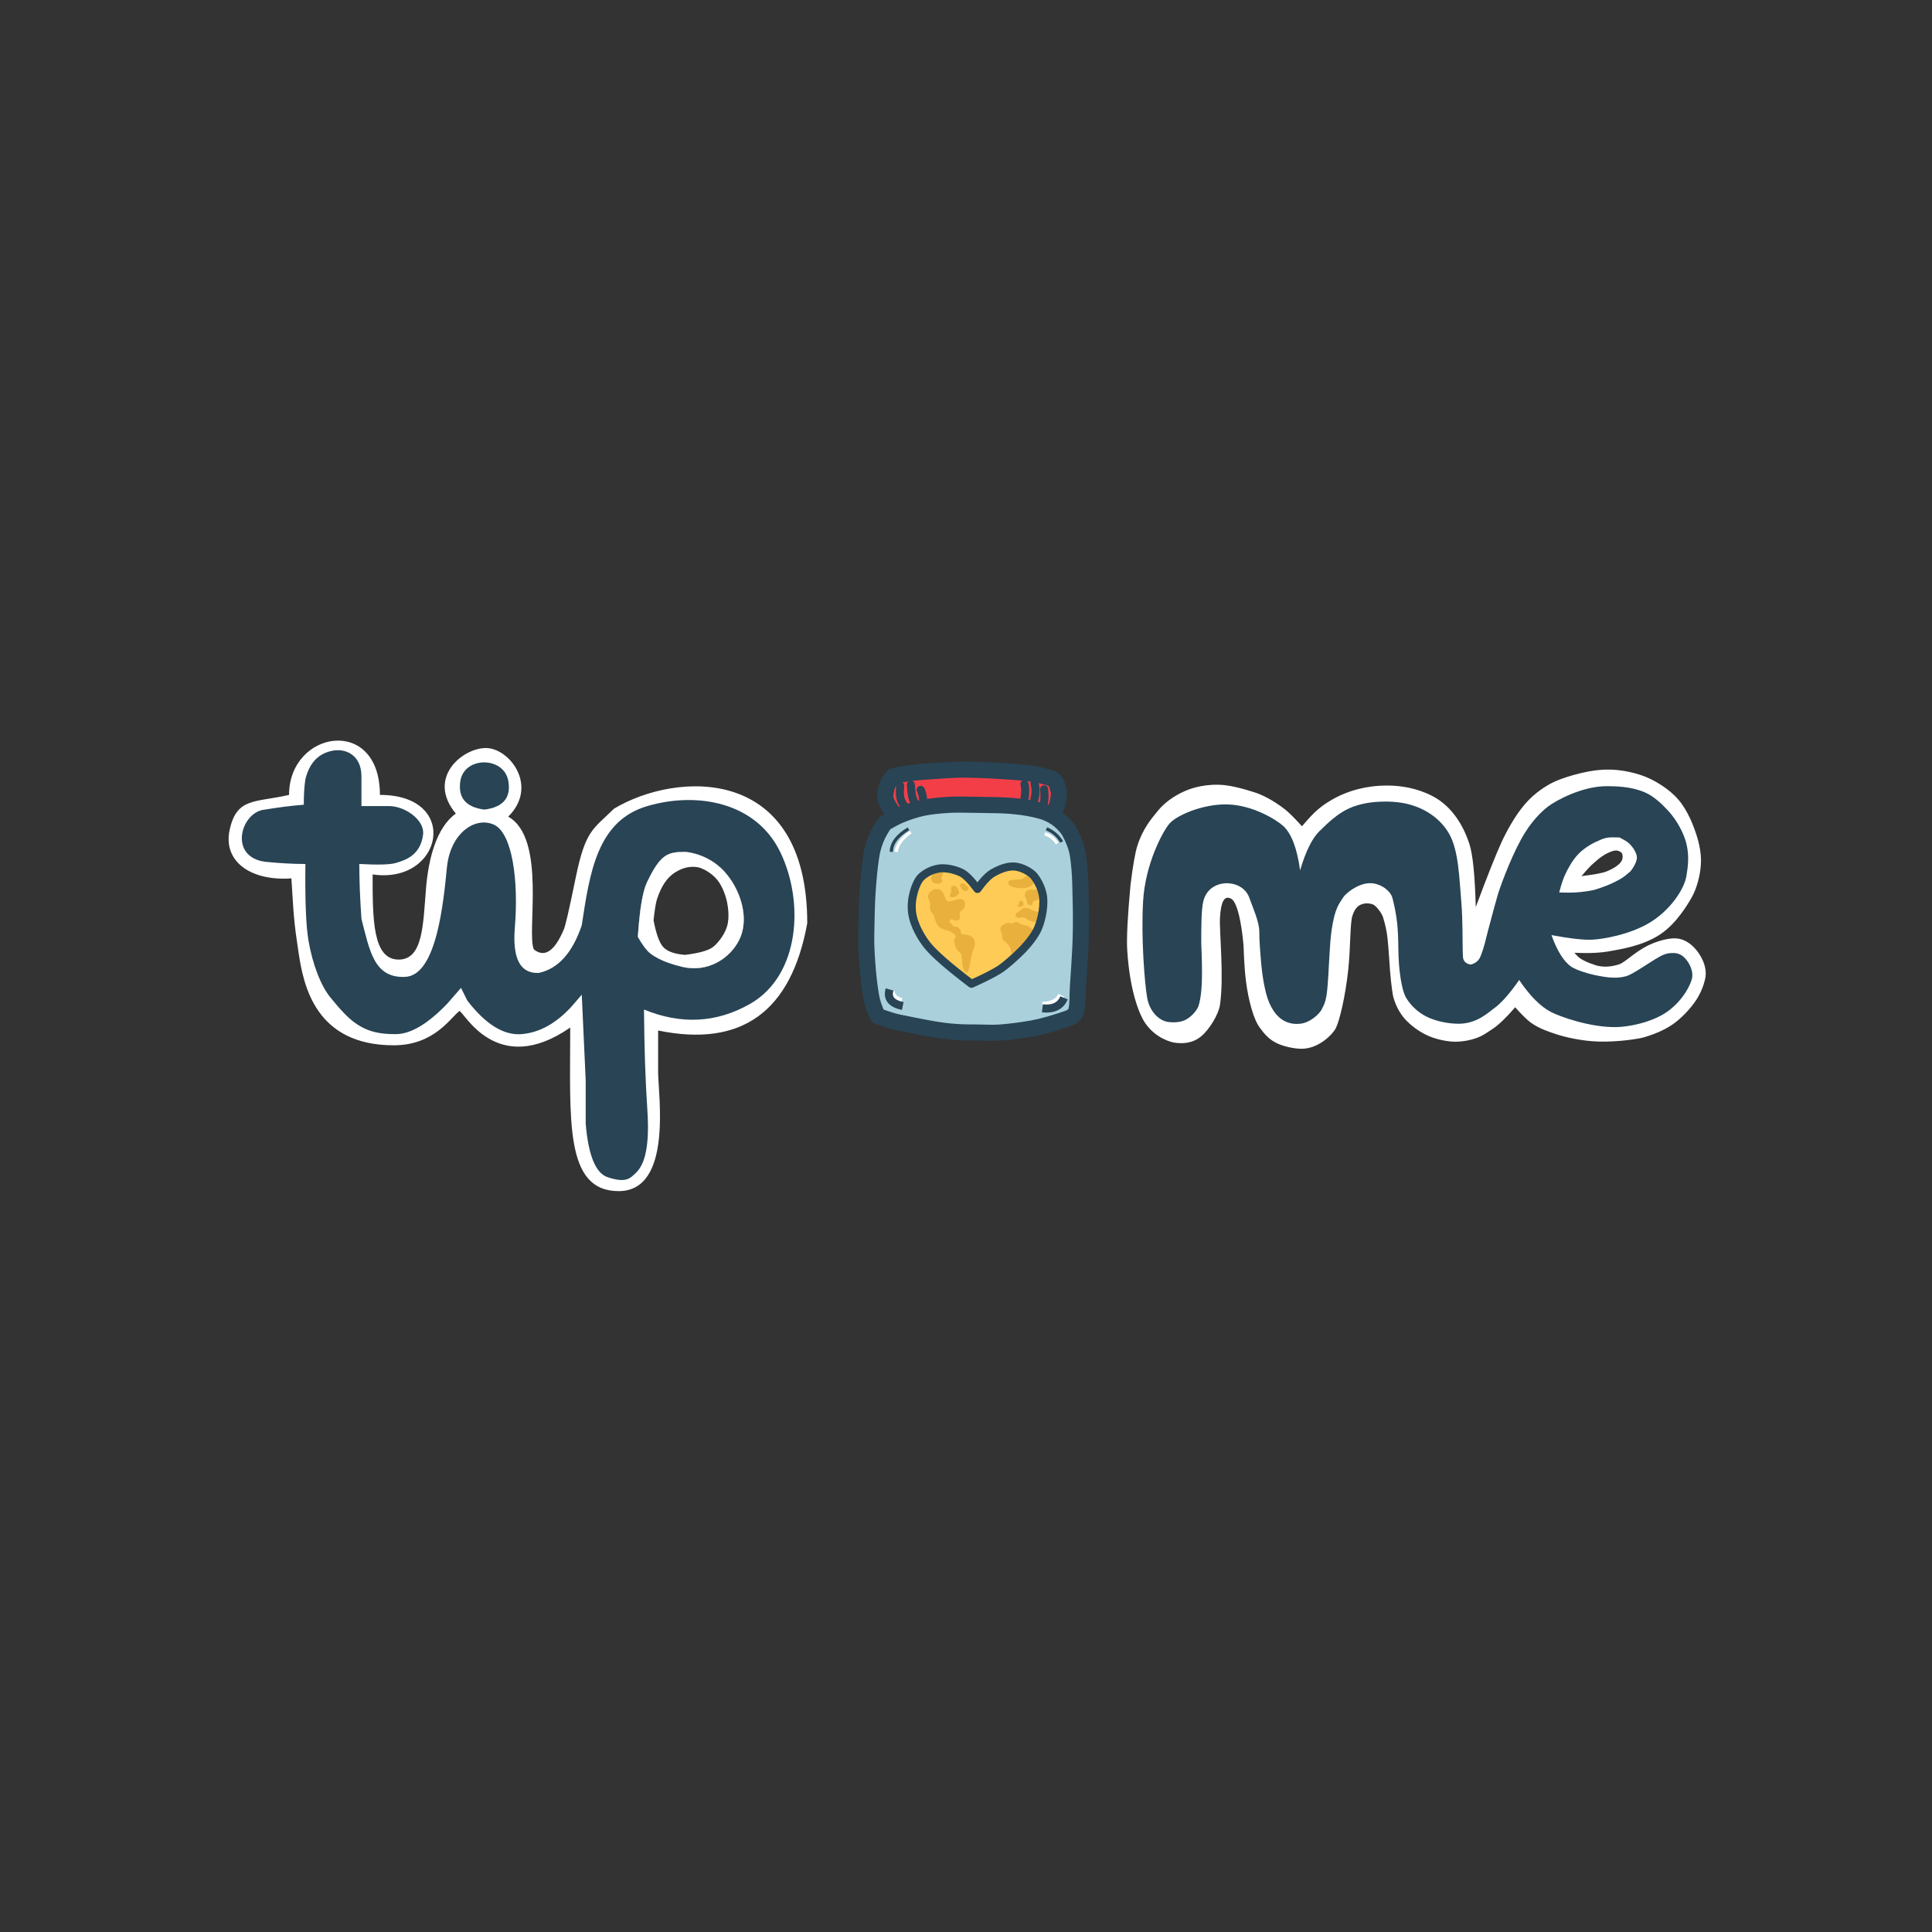 <?xml version="1.0" encoding="UTF-8"?>
<svg xmlns="http://www.w3.org/2000/svg" xmlns:xlink="http://www.w3.org/1999/xlink" width="600px" height="600px" viewBox="0 0 600 600" version="1.1">
  <rect x="0" y="0" width="600" height="600" fill="#333333" stroke="none"/>
  <title>Artboard</title>
  <g id="Artboard" stroke="none" stroke-width="1" fill="none" fill-rule="evenodd">
    <g id="tip-me-logo" transform="translate(71, 230)">
      <g id="Me" transform="translate(279, 9)" fill-rule="nonzero">
        <path d="M18.029,6.648 C18.742,6.339 22.66,4.584 28.466,4.706 C31.703,4.774 35.744,5.825 39.625,7.072 C41.922,7.811 45.228,9.411 48.95,12.27 C50.168,13.205 51.966,14.985 54.342,17.608 C56.466,15.085 58.162,13.306 59.432,12.27 C60.266,11.589 65.157,7.411 73.155,5.747 C75.083,5.345 85.142,3.234 94.748,8.17 C96.681,9.162 102.929,12.639 106.334,23.095 C107.392,26.345 108.052,32.882 108.312,42.705 C111.89,33.081 114.569,26.334 116.352,22.466 C117.712,19.515 120.432,14.372 123.615,10.692 C126.69,7.136 130.213,5.01 132.389,3.93 C134.587,2.839 141.724,0.34 147.954,0.034 C154.285,-0.277 159.709,1.621 161.823,2.571 C163.977,3.54 168.267,5.851 171.301,9.409 C174.172,12.776 175.836,17.386 176.306,18.69 C176.761,19.953 178.23,24.024 178.262,28.047 C178.297,32.567 176.8,37.126 175.481,39.496 C174.294,41.63 170.736,47.765 165.591,51.174 C159.932,54.923 152.606,55.88 150.268,56.339 C147.291,56.923 143.513,57.108 138.934,56.894 C139.634,57.7 140.216,58.263 140.682,58.584 C142.068,59.537 143.755,60.166 144.747,60.475 C145.079,60.578 147.987,62.052 152.844,60.475 C154.668,59.883 157.548,56.755 161.823,54.613 C162.963,54.042 167.334,52.191 170.594,52.432 C173.823,52.67 175.943,54.992 176.81,56.038 C177.595,56.986 180.515,60.831 179.53,65.105 C179.055,67.167 178.162,69.42 176.81,71.502 C174.743,74.683 171.712,77.475 170.154,78.632 C168.047,80.197 165.193,81.78 160.478,83.17 C159.195,83.549 152.875,84.653 146.332,84.463 C141.232,84.315 135.877,83.041 133.445,82.226 C131.18,81.466 128.186,80.562 125.474,78.632 C124.326,77.816 122.682,76.209 120.542,73.811 C117.486,77.371 114.94,79.753 112.905,80.958 C112.237,81.353 110.966,82.396 109.042,83.17 C106.784,84.079 103.703,84.686 100.798,84.463 C98.388,84.278 95.547,83.584 93.38,82.6 C90.21,81.161 88.019,79.199 86.916,78.108 C85.393,76.6 83.651,74.088 82.697,70.615 C82.56,70.118 82.053,67.103 81.669,62.276 C81.468,59.742 81.259,55.528 80.911,52.432 C80.619,49.83 80.245,48.362 79.545,45.961 C79.18,44.708 77.718,42.691 76.623,42.004 C76.132,41.697 74.167,41.16 72.47,42.004 C71.413,42.531 70.536,43.581 69.951,45.598 C69.255,48.001 69.428,55.46 68.696,62.276 C67.828,70.356 66.033,77.897 64.895,80.213 C63.86,82.32 59.475,86.65 54.342,86.703 C51.958,86.726 48.446,85.982 46.217,84.819 C43.52,83.413 42.25,81.45 41.285,80.213 C39.343,77.72 37.668,71.585 36.92,65.515 C36.33,60.717 36.271,55.65 36.188,54.613 C35.895,50.955 35.277,47.203 34.776,45.203 C33.952,41.917 33.039,40.177 32.036,39.982 C30.204,39.148 29.151,41.141 28.877,45.961 C28.632,50.275 30.176,64.147 28.877,73.076 C28.462,75.934 25.662,80.687 23,82.868 C20.044,85.291 16.724,85.07 14.82,84.819 C13.902,84.698 8.915,83.55 5.578,78.632 C4.078,76.421 0.884,69.348 0.068,56.038 C-0.159,52.341 0.182,45.603 1.091,35.824 C1.826,29.813 2.543,25.731 3.241,23.578 C5.017,18.099 7.725,15.107 9.568,12.828 C11.354,10.619 14.192,8.312 18.029,6.648 Z M141.141,33.091 C144.705,32.649 147.133,32.223 148.425,31.813 C149.444,31.49 151.945,30.365 153.185,28.973 C154.302,27.717 153.888,26.209 153.642,25.893 C153.539,25.761 152.804,25.056 151.643,25.141 C150.485,25.227 148.901,26.103 148.425,26.376 C146.928,27.235 145.549,28.506 145.007,28.973 C144.029,29.816 142.74,31.189 141.141,33.091 Z" id="outer-me" fill="#FFFFFF"></path>
        <path d="M6.292,71.025 C5.512,66.865 4.312,52.183 5.005,40.797 C5.698,29.411 10.921,19.518 13.097,16.882 C15.28,14.236 23.522,10.639 31.15,10.819 C39.125,11.007 46.49,15.663 48.477,17.474 C51.068,19.836 52.828,24.443 53.756,31.295 C55.486,25.446 57.456,21.424 59.667,19.227 C62.418,16.495 65.445,13.65 68.935,12.06 C72.598,10.391 76.701,10.043 78.462,9.977 C80.459,9.903 84.365,9.799 88.395,11.022 C92.834,12.37 97.436,15.261 100.116,20.071 C102.999,25.246 103.192,33.747 103.8,40.797 C104.366,47.354 104.106,53.498 104.325,58.069 C104.392,59.451 105.185,60.278 106.705,60.551 C108.189,60.223 109.207,59.395 109.759,58.069 C110.881,55.375 111.404,52.768 112.154,49.885 C113.371,45.201 114.565,40.955 115.059,39.183 C115.55,37.419 118.681,28.396 122.477,21.497 C125.259,16.441 128.544,13.162 130.683,11.524 C133.164,9.625 141.415,5.063 149.227,5.158 C151.648,5.187 156.402,5.176 160.812,7.07 C163.585,8.261 166.142,10.667 168.146,12.867 C170.636,15.6 172.865,19.54 173.72,22.98 C174.75,27.131 174.102,30.743 173.72,33.091 C173.08,37.021 168.937,43.451 162.543,47.405 C156.366,51.226 147.982,52.635 144.604,52.821 C141.924,52.969 137.663,52.496 131.821,51.403 C133.638,56.48 135.756,59.797 138.177,61.354 C139.3,62.076 142.933,63.492 147.149,64.178 C148.418,64.384 151.807,65.076 154.99,64.178 C157.198,63.555 162.072,59.955 165.452,58.069 C167.595,56.873 168.977,57.003 169.211,56.984 C170.144,56.912 171.525,57.024 172.759,58.069 C174.36,59.425 175.717,62.003 175.566,64.178 C175.413,66.367 172.611,71.919 167.533,75.361 C162.656,78.667 155.569,79.908 152.024,79.974 C143.789,80.125 134.469,76.697 131.821,75.361 C128.504,73.688 125.162,70.349 121.795,65.344 C118.804,69.646 116.174,72.604 113.903,74.216 C112.209,75.42 108.746,78.853 103.212,78.93 C100.217,78.972 96.098,78.285 92.956,76.693 C90.235,75.314 88.131,73.195 86.766,71.025 C85.673,69.289 84.848,65.216 84.479,60.551 C83.943,53.784 84.848,49.234 82.434,39.884 C81.851,37.624 78.602,35.082 75.031,35.294 C71.632,35.495 67.913,38.358 67.006,39.884 C65.901,41.744 64.587,42.803 63.536,49.885 C62.861,54.435 62.702,63.267 62.178,68.411 C61.76,72.506 60.955,73.391 60.601,74.216 C59.837,75.993 56.674,78.673 53.756,78.93 C51.934,79.091 46.547,79.419 43.64,71.025 C43.109,69.493 42.193,65.692 41.714,60.551 C41.416,57.347 41.08,53.151 41.08,50.215 C41.08,47.278 39.013,42.73 38.017,39.884 C37.066,37.169 34.501,35.396 31.15,35.294 C28.971,35.228 24.921,36.206 23.725,40.797 C23.059,43.351 23.059,48.803 23.059,53.718 C23.059,56.436 23.985,68.2 22.176,73.49 C21.821,74.526 20.339,76.498 18.487,77.549 C16.814,78.498 14.842,78.593 13.097,78.427 C9.99,78.131 7.073,75.185 6.292,71.025 Z M134.229,38.16 C136.407,38.24 138.085,38.24 139.262,38.16 C141.263,38.023 143.938,37.712 145.33,37.296 C147.239,36.725 150.315,35.678 153.369,33.896 C154.128,33.453 155.149,32.661 156.43,31.52 C158.022,29.376 158.628,27.715 158.25,26.536 C158.113,26.109 157.654,24.583 155.874,22.876 C155.42,22.44 154.451,21.844 152.967,21.09 C151.304,21.02 150.204,21.02 149.668,21.09 C147.642,21.355 146.901,21.917 146.388,22.113 C145.299,22.529 142.433,23.947 140.295,26.103 C138.202,28.215 136.832,31.058 136.302,32.108 C135.588,33.523 134.897,35.54 134.229,38.16 Z" id="inner-me" fill="#284455"></path>
      </g>
      <g id="Jar" transform="translate(198, 9)">
        <g id="Jar-Lid" transform="translate(5.934, 0)" stroke="#284455">
          <path d="M3.316,14.47 C1.176,11.9 0.072,9.911 0.004,8.502 C-0.033,7.732 0.18,5.902 0.723,4.672 C1.023,3.992 1.617,3.138 2.504,2.111 C3.157,1.882 3.874,1.699 4.656,1.563 C8.002,0.981 9.729,0.843 13.109,0.584 C15.674,0.387 22.191,-0.036 24.241,0.002 C27.487,0.063 31.174,0.094 38.007,0.584 C40.449,0.759 43.444,0.863 47.221,1.563 C48.251,1.754 49.656,2.108 51.436,2.624 C52.015,2.965 52.399,3.24 52.588,3.448 C53.358,4.294 53.628,5.926 53.729,6.213 C54.24,7.657 53.809,8.246 53.729,9.3 C53.618,10.785 52.853,12.508 51.436,14.47 L3.316,14.47 Z" id="Lid" stroke-width="5" fill="#F33E48" fill-rule="nonzero"></path>
          <path d="M4.621,5.003 C4.424,7.894 4.424,9.219 5.806,11.163 C6.159,11.661 6.559,12.031 7.203,13.011" id="Path-3" stroke-width="2.5" stroke-linecap="round" stroke-linejoin="round"></path>
          <path d="M47.581,6.393 C47.641,7.709 47.957,8.702 48.841,9.949 C49.724,11.197 49.585,11.053 50.234,11.797" id="Path-3" stroke-width="2.5" stroke-linecap="round" stroke-linejoin="round" transform="translate(48.907, 9.095) rotate(-146) translate(-48.907, -9.095) "></path>
          <path d="M8.328,4.611 C8.199,7.503 8.2,8.828 9.111,10.772 C9.344,11.27 9.414,11.086 9.839,12.067" id="Path-3" stroke-width="2.5" stroke-linecap="round" stroke-linejoin="round" transform="translate(9.053, 8.339) rotate(-6) translate(-9.053, -8.339) "></path>
          <path d="M45.542,4.026 C45.443,6.918 45.442,8.243 46.122,10.187 C46.296,10.684 46.348,10.501 46.666,11.481" id="Path-3" stroke-width="2.5" stroke-linecap="round" stroke-linejoin="round" transform="translate(46.08, 7.754) rotate(-167) translate(-46.08, -7.754) "></path>
          <path d="M10.984,6.288 C11.578,7.481 11.874,9.189 11.874,11.411" id="Path-4" stroke-width="2.5" stroke-linecap="round" stroke-linejoin="round"></path>
          <path d="M42.723,4.53 C43.315,5.724 43.611,7.432 43.61,9.654" id="Path-4" stroke-width="2.5" stroke-linecap="round" stroke-linejoin="round" transform="translate(43.166, 7.092) rotate(11) translate(-43.166, -7.092) "></path>
        </g>
        <path d="M34.542,10.949 C30.388,10.849 27.459,10.849 25.755,10.949 C22.475,11.143 19.809,11.446 17.756,11.857 C15.662,12.276 12.818,13.193 10.511,14.157 C9.367,14.636 7.798,15.454 5.806,16.613 C3.478,19.796 2.042,23.38 1.499,27.364 C1.291,28.895 1.063,30.41 0.912,32.102 C0.688,34.596 0.444,37.271 0.324,39.753 C0.094,44.494 0.096,48.709 0.022,50.875 C-0.13,55.324 0.512,64.617 1.499,70.242 C1.888,72.452 2.594,74.554 3.62,76.546 C6.551,77.599 8.623,78.247 9.833,78.491 C17.41,80.015 17.41,80.015 19.373,80.375 C26.265,81.64 30.064,81.655 34.542,81.655 C36.698,81.655 39.022,81.85 41.747,81.655 C44.317,81.471 48.725,80.913 51.655,80.375 C54.688,79.819 58.417,78.769 62.841,77.225 C64.238,76.613 65.038,75.86 65.242,74.966 C65.799,72.524 65.581,70.032 65.745,67.726 C66.056,63.359 66.39,57.868 66.495,55.673 C66.929,46.609 66.57,39.728 66.495,35.388 C66.448,32.613 66.118,28.732 65.745,26.466 C65.349,24.053 64.381,21.494 62.841,18.788 C60.588,15.701 57.635,13.688 53.983,12.749 C51.947,12.226 49.42,11.642 45.109,11.271 C43.127,11.1 39.604,10.993 34.542,10.949 Z" id="Jar-Glass" stroke="#284455" stroke-width="5" fill="#AAD0DC" fill-rule="nonzero" stroke-linecap="round" stroke-linejoin="round"></path>
        <path d="M32.686,66.526 C25.848,61.333 21.342,57.42 19.169,54.786 C17.565,52.842 14.742,48.578 14.236,44.209 C13.714,39.7 15.55,35.376 16.517,34.042 C17.464,32.736 19.867,31.119 22.667,30.724 C25.499,30.324 28.684,31.575 29.653,32.076 C30.937,32.741 32.574,34.408 34.562,37.078 C36.395,34.523 38.005,32.856 39.392,32.076 C40.426,31.495 43.172,29.982 45.817,30.093 C48.496,30.205 51.072,31.95 51.869,32.783 C52.61,33.555 54.576,36.36 54.944,39.627 C55.364,43.354 54.092,47.635 53.317,49.37 C52.552,51.084 51.008,53.373 48.489,55.984 C46.225,58.33 43.009,61.049 41.664,61.93 C39.77,63.171 36.778,64.703 32.686,66.526 Z" id="Heart-Filling" fill="#FECB56" fill-rule="nonzero"></path>
        <path d="M32.287,60.322 C32.287,59.214 32.984,56.461 33.677,54.811 C33.965,54.124 33.703,53.258 33.408,52.623 C33.262,52.31 32.617,51.604 31.636,51.393 C31.529,51.37 31.002,51.232 30.514,51.196 C30.161,51.17 29.862,51.313 29.592,51.037 C29.323,50.762 29.474,50.453 29.325,50.071 C29.13,49.574 28.666,49.022 28.572,48.963 C28.189,48.723 27.294,48.865 26.941,48.513 C26.711,48.285 26.527,47.919 26.331,47.767 C25.602,47.205 25.748,47.088 26.091,46.679 C26.545,46.137 27.464,47.206 28.462,46.787 C28.567,46.742 28.988,46.694 29.115,46.087 C29.195,45.702 28.935,44.934 29.115,44.304 C29.22,43.935 30.218,43.571 30.514,42.762 C30.599,42.529 30.816,41.538 30.514,40.924 C30.235,40.359 29.449,40.158 29.208,40.174 C27.808,40.266 26.197,41.174 25.477,40.924 C24.339,40.53 24.547,39.035 23.75,38.077 C23.373,37.624 23.327,37.606 22.859,37.283 C22.486,37.025 21.228,36.978 20.893,37.283 C20.626,37.525 20.033,37.758 19.697,38.077 C19.663,38.11 19.728,38.245 19.697,38.277 C19.402,38.588 19.187,38.967 19.171,39.322 C19.136,40.084 19.84,40.741 19.865,41.367 C19.899,42.241 19.708,42.595 19.865,43.344 C20.126,44.593 20.776,44.499 21.113,45.713 C21.808,48.217 22.635,48.952 23.344,49.337 C24.818,50.138 26.202,49.661 27.832,51.689 C27.832,52.277 27.02,52.701 27.323,53.503 C27.565,54.6 27.778,55.291 27.96,55.575 C28.301,56.107 28.806,56.661 29.476,57.237 C29.797,58.087 29.744,59.412 29.842,60.322 C29.912,60.977 30.187,61.469 30.295,62.114 C30.793,62.89 31.132,63.194 31.315,63.026 C31.654,62.713 32.287,60.886 32.287,60.322 Z" id="America" fill="#E9B03E" fill-rule="nonzero"></path>
        <path d="M23.266,33.624 C23.314,33.542 23.349,33.481 23.371,33.441 C23.821,32.645 23.976,32.153 23.836,31.964 C23.714,31.8 22.425,31.539 21.489,31.964 C20.687,32.328 20.217,33.349 20.147,33.624 C20.075,33.905 20.245,34.64 20.945,35.142 C21.139,35.281 21.545,35.394 22.163,35.481 C22.913,35.311 23.361,35.117 23.508,34.898 C23.654,34.68 23.573,34.255 23.266,33.624 Z" id="American-Left-Island" fill="#E9B03E" fill-rule="nonzero"></path>
        <path d="M27.71,39.491 C28.487,38.947 28.876,38.523 28.876,38.22 C28.876,37.917 28.701,37.441 28.35,36.791 C27.932,36.281 27.632,36.056 27.452,36.117 C27.344,36.154 26.695,35.973 26.514,36.371 C26.242,36.968 26.433,37.912 26.379,38.018 C26.078,38.598 25.949,38.712 25.949,39.111 C25.949,39.631 26.536,39.758 27.71,39.491 Z" id="American-middle-Island" fill="#E9B03E" fill-rule="nonzero"></path>
        <path d="M30.739,37.716 C31.157,37.735 31.671,37.442 31.666,37.222 C31.665,37.182 31.829,36.811 31.666,36.492 C31.524,36.215 31.064,35.995 30.909,35.843 C30.548,35.49 30.049,35.277 29.931,35.268 C29.696,35.248 29.118,35.577 29.151,36.12 C29.158,36.223 29.626,37.028 29.931,37.344 C30.259,37.685 30.597,37.71 30.739,37.716 Z" id="American-Right-Island" fill="#E9B03E" fill-rule="nonzero"></path>
        <path d="M52.898,34.42 C51.87,35.644 51,36.362 50.289,36.576 C48.173,37.21 45.739,36.535 45.44,36.429 C44.228,36.001 44.046,35.299 44.086,35.114 C44.133,34.897 44.094,34.483 45.057,34.327 C46.014,34.173 47.837,34.17 48.315,33.983 C48.955,33.733 49.831,33.097 50.944,32.076 L52.898,34.42 Z" id="Skandinavia" fill="#E9B03E" fill-rule="nonzero"></path>
        <path d="M51.237,37.256 C50.356,37.372 49.818,37.584 49.625,37.895 C49.507,38.083 49.227,38.693 49.252,39.176 C49.26,39.313 49.566,39.709 49.727,40.188 C49.934,40.804 49.885,41.533 50.066,41.625 C50.136,41.661 50.413,41.934 50.651,42.066 C50.88,42.194 51.205,42.171 51.379,42.066 C51.467,42.012 51.661,41.869 51.701,41.524 C51.707,41.466 51.622,41.161 52.145,40.771 C52.289,40.663 52.754,40.708 53.139,40.499 C53.261,40.433 54.223,39.839 54.281,39.176 C54.301,38.956 54.9,38.018 53.963,37.513 C53.686,37.364 52.778,37.278 51.237,37.256 Z" id="Great-Britain" fill="#E9B03E" fill-rule="nonzero"></path>
        <path d="M48.843,42.066 C48.901,41.922 48.908,41.188 48.616,40.891 C48.478,40.75 47.913,40.681 47.632,40.891 C47.437,41.038 47.496,41.568 47.434,41.704 C47.373,41.839 46.906,41.954 47.017,42.154 C47.028,42.174 47.047,42.419 47.143,42.492 C47.287,42.601 47.717,42.675 47.926,42.643 C48.34,42.579 48.786,42.207 48.843,42.066 Z" id="European-Island" fill="#E9B03E" fill-rule="nonzero"></path>
        <path d="M53.735,47.278 C52.776,47.367 52.002,47.318 51.416,47.13 C51.127,47.037 50.644,46.86 50.052,46.546 C49.685,46.352 49.251,45.996 48.875,45.906 C48.447,45.803 47.536,46.158 47,45.996 C46.442,45.827 46.27,45.138 46.419,44.875 C46.672,44.427 47.663,43.902 47.937,43.675 C48.131,43.515 48.625,42.948 49.085,42.924 C49.282,42.914 49.771,42.866 50.346,43.073 C50.964,43.295 51.687,43.78 52.355,43.97 C52.812,44.1 53.382,44.175 54.065,44.194 L53.735,47.278 Z" id="Central-Europe" fill="#E9B03E" fill-rule="nonzero"></path>
        <path d="M52.767,50.672 C51.782,49.667 50.932,48.974 50.216,48.593 C49.776,48.358 49.024,48.431 48.181,48.056 C47.69,47.838 47.119,47.367 46.69,47.321 C46.06,47.254 45.679,47.685 45.44,47.773 C45.126,47.889 44.463,47.414 43.794,47.631 C43.68,47.668 41.973,48.154 41.676,49.238 C41.588,49.558 42.001,50.411 42.181,51.203 C42.231,51.426 41.979,52.142 42.593,52.957 C42.75,53.164 44.021,53.86 44.819,55.555 C44.919,55.768 44.995,56.537 45.069,56.885 C45.148,57.257 45.236,57.616 45.44,58.475 C45.465,58.581 47.907,55.98 52.767,50.672 Z" id="Africa" fill="#E9B03E" fill-rule="nonzero"></path>
        <path d="M32.686,66.526 C25.848,61.333 21.342,57.42 19.169,54.786 C17.565,52.842 14.742,48.578 14.236,44.209 C13.714,39.7 15.55,35.376 16.517,34.042 C17.464,32.736 19.867,31.119 22.667,30.724 C25.499,30.324 28.684,31.575 29.653,32.076 C30.937,32.741 32.574,34.408 34.562,37.078 C36.395,34.523 38.005,32.856 39.392,32.076 C40.426,31.495 43.172,29.982 45.817,30.093 C48.496,30.205 51.072,31.95 51.869,32.783 C52.61,33.555 54.576,36.36 54.944,39.627 C55.364,43.354 54.092,47.635 53.317,49.37 C52.552,51.084 51.008,53.373 48.489,55.984 C46.225,58.33 43.009,61.049 41.664,61.93 C39.77,63.171 36.778,64.703 32.686,66.526 Z" id="Heart-Border" stroke="#284455" stroke-width="2.5" stroke-linecap="round" stroke-linejoin="round"></path>
        <g id="Corner-reflexes" transform="translate(7.046, 18.392)">
          <g id="upper-left" transform="translate(0.77, 0)">
            <path d="M1.454,7.16 C1.822,4.936 3.337,2.885 5.999,1.004" id="Path-6" stroke="#FFFFFF" stroke-linejoin="round"></path>
            <path d="M-3.13199759e-15,7.16 C0.016,4.528 1.79,2.141 5.321,-3.43344401e-14" id="Path-5" stroke="#284455"></path>
          </g>
          <g id="upper-right" transform="translate(48.384, 0)">
            <path d="M1.67039871e-14,1.59 C1.514,1.923 2.812,2.914 3.894,4.563" id="Path-8" stroke="#FFFFFF"></path>
            <path d="M5.278,4.082 C4.223,2.24 2.65,0.88 0.561,-3.32940025e-14" id="Path-10" stroke="#284455"></path>
          </g>
          <g id="lower-left" transform="translate(0, 49.897)">
            <path d="M4.007,3.442 C2.048,2.889 1.069,1.921 1.069,0.538" id="Path-25" stroke="#FFFFFF" stroke-width="1.5"></path>
            <path d="M4.312,5.133 C0.782,4.4 -0.581,2.689 0.224,0" id="Path-22" stroke="#284455" stroke-width="2.5"></path>
          </g>
          <g id="lower-right" transform="translate(47.675, 51.723)">
            <path d="M3.34079743e-14,3.007 C2.965,2.944 4.933,1.942 5.906,-1.56065637e-15" id="Path-23" stroke="#FFFFFF" stroke-width="2"></path>
            <path d="M6.78599479e-15,4.041 C3.416,4.401 5.656,3.313 6.719,0.776" id="Path-24" stroke="#284455" stroke-width="2.5"></path>
          </g>
        </g>
      </g>
      <g id="Tip" fill-rule="nonzero">
        <path d="M18.769,16.863 C18.769,-3.181 46.986,-7.935 46.986,16.863 C72.208,16.863 66.516,44.772 44.718,41.561 C44.718,55.472 44.718,68.007 52.809,68.007 C60.38,68.007 60.38,57.228 61.302,45.908 C62.06,36.609 64.581,26.933 70.565,22.663 C61.392,11.662 72.537,2.307 79.892,2.307 C87.246,2.307 96.347,14.184 86.835,23.618 C98.85,30.374 92.431,59.801 94.797,64.853 C98.095,67.468 101.158,65.483 103.989,58.901 C104.433,58.241 105.686,52.867 107.747,42.78 C110.84,27.65 113.117,27.65 119.681,21.151 C138.993,9.518 179.701,7.277 179.701,56.705 C174.712,84.241 159.274,95.351 133.386,90.037 C133.386,94.038 133.386,98.339 133.386,102.94 C133.386,109.843 138.011,139.914 121.12,139.914 C104.23,139.914 106.089,117.632 106.089,89.114 C83.123,105.002 73.034,83.985 71.663,83.985 C68.858,86.111 63.835,94.625 51.282,94.625 C27.003,94.625 23.286,76.073 21.764,66.11 C20.241,56.147 20.241,54.549 19.494,42.78 C7.154,43.698 -1.879,37.713 0.335,27.65 C2.548,17.586 8.244,19.296 18.769,16.863 Z M127.087,60.95 C128.568,63.553 129.897,65.298 131.075,66.186 C134.332,68.642 138.817,69.74 140.674,70.209 C148.707,72.236 155.678,67.704 158.555,61.922 C162.043,54.914 158.68,45.61 153.677,40.354 C149.179,35.628 143.246,34.576 141.647,34.576 C136.255,34.576 134.066,35.352 129.908,44.051 C128.588,46.812 127.648,52.445 127.087,60.95 Z" id="outer-tip" fill="#FFFFFF"></path>
        <path d="M23.344,19.912 C23.341,16.801 23.51,14.14 23.848,11.928 C25.149,6.96 27.667,4.312 31.608,3.28 C36.173,2.086 41.247,4.425 41.247,11.059 C41.247,19.301 41.247,22.391 41.247,20.329 C40.374,20.329 43.222,20.329 49.791,20.329 C54.74,20.329 60.949,24.63 60.391,29.181 C59.588,35.728 54.74,37.159 51.902,38.01 C50.158,38.532 46.385,38.635 40.582,38.317 C40.582,43.304 40.804,48.986 41.247,55.365 C43.801,65.126 45.093,73.871 54.889,73.374 C64.685,72.876 66.73,49.932 67.804,39.314 C68.877,28.697 76.566,23.517 82.345,26.089 C88.124,28.662 90.092,43.504 88.891,58.03 C88.09,67.714 90.571,72.421 96.332,72.15 C102.339,70.856 106.785,65.922 109.671,57.347 C112.147,41.032 114.441,24.891 130.047,20.329 C145.654,15.767 163.85,19.162 171.333,34.65 C178.816,50.138 177.424,72.977 161.872,81.803 C151.503,87.688 140.546,88.26 128.999,83.519 C129.087,95.326 129.436,105.746 130.047,114.777 C130.963,128.324 128.363,132.411 126.496,134.229 C124.628,136.046 123.358,137.442 117.737,135.602 C113.989,134.376 111.709,128.817 110.895,118.926 L110.895,105.52 L109.671,78.9 L106.467,82.63 C101.635,87.879 96.463,90.722 90.954,91.159 C85.444,91.597 79.841,88.132 74.147,80.767 L72.172,76.8 L67.804,81.803 C61.775,88.041 56.474,91.159 51.902,91.159 C47.504,91.159 43.488,90.707 39.223,87.633 C36.837,85.913 34.641,83.475 31.608,79.769 C28.652,76.156 26.08,69.527 24.802,62.122 C24.03,57.649 23.712,49.714 23.848,38.317 C20.132,38.317 16.027,38.095 11.532,37.65 C-0.214,36.288 3.732,22.076 11.265,21.429 C15.654,20.706 19.681,20.2 23.344,19.912 Z M127.087,60.95 C128.568,63.553 129.897,65.298 131.075,66.186 C134.332,68.642 138.817,69.74 140.674,70.209 C148.707,72.236 155.678,67.704 158.555,61.922 C162.043,54.914 158.68,45.61 153.677,40.354 C149.179,35.628 143.246,34.576 141.647,34.576 C136.255,34.576 134.066,35.352 129.908,44.051 C128.588,46.812 127.648,52.445 127.087,60.95 Z" id="inner-tip" fill="#284455"></path>
        <path d="M79.431,21.429 C85.268,20.691 87.747,17.74 86.869,12.576 C85.552,4.83 73.135,4.83 71.964,12.576 C71.184,17.74 73.673,20.691 79.431,21.429 Z" id="i-dot" fill="#284455"></path>
        <path d="M127.087,60.95 C127.648,52.445 128.588,46.812 129.908,44.051 C134.066,35.352 136.255,34.576 141.647,34.576 C143.246,34.576 149.179,35.628 153.677,40.354 C158.68,45.61 162.043,54.914 158.555,61.922 C155.678,67.704 148.707,72.236 140.674,70.209 C138.817,69.74 134.332,68.642 131.075,66.186 C129.897,65.298 128.568,63.553 127.087,60.95 Z M131.967,55.792 C132.792,60.161 133.838,62.982 135.104,64.255 C136.371,65.529 138.582,66.293 141.738,66.547 C145.901,66.035 148.727,65.271 150.218,64.255 C151.372,63.469 153.808,60.84 154.769,57.775 C155.671,54.899 155.02,51.271 154.769,50.039 C154.526,48.848 153.567,45.488 151.77,43.272 C149.726,40.751 146.806,39.532 145.805,39.348 C141.725,38.597 138.582,40.896 137.545,41.758 C136.432,42.684 134.499,44.702 133.021,49.285 C132.666,50.386 132.315,52.555 131.967,55.792 Z" id="Combined-Shape" fill="#FFFFFF"></path>
      </g>
    </g>
  </g>
</svg>
